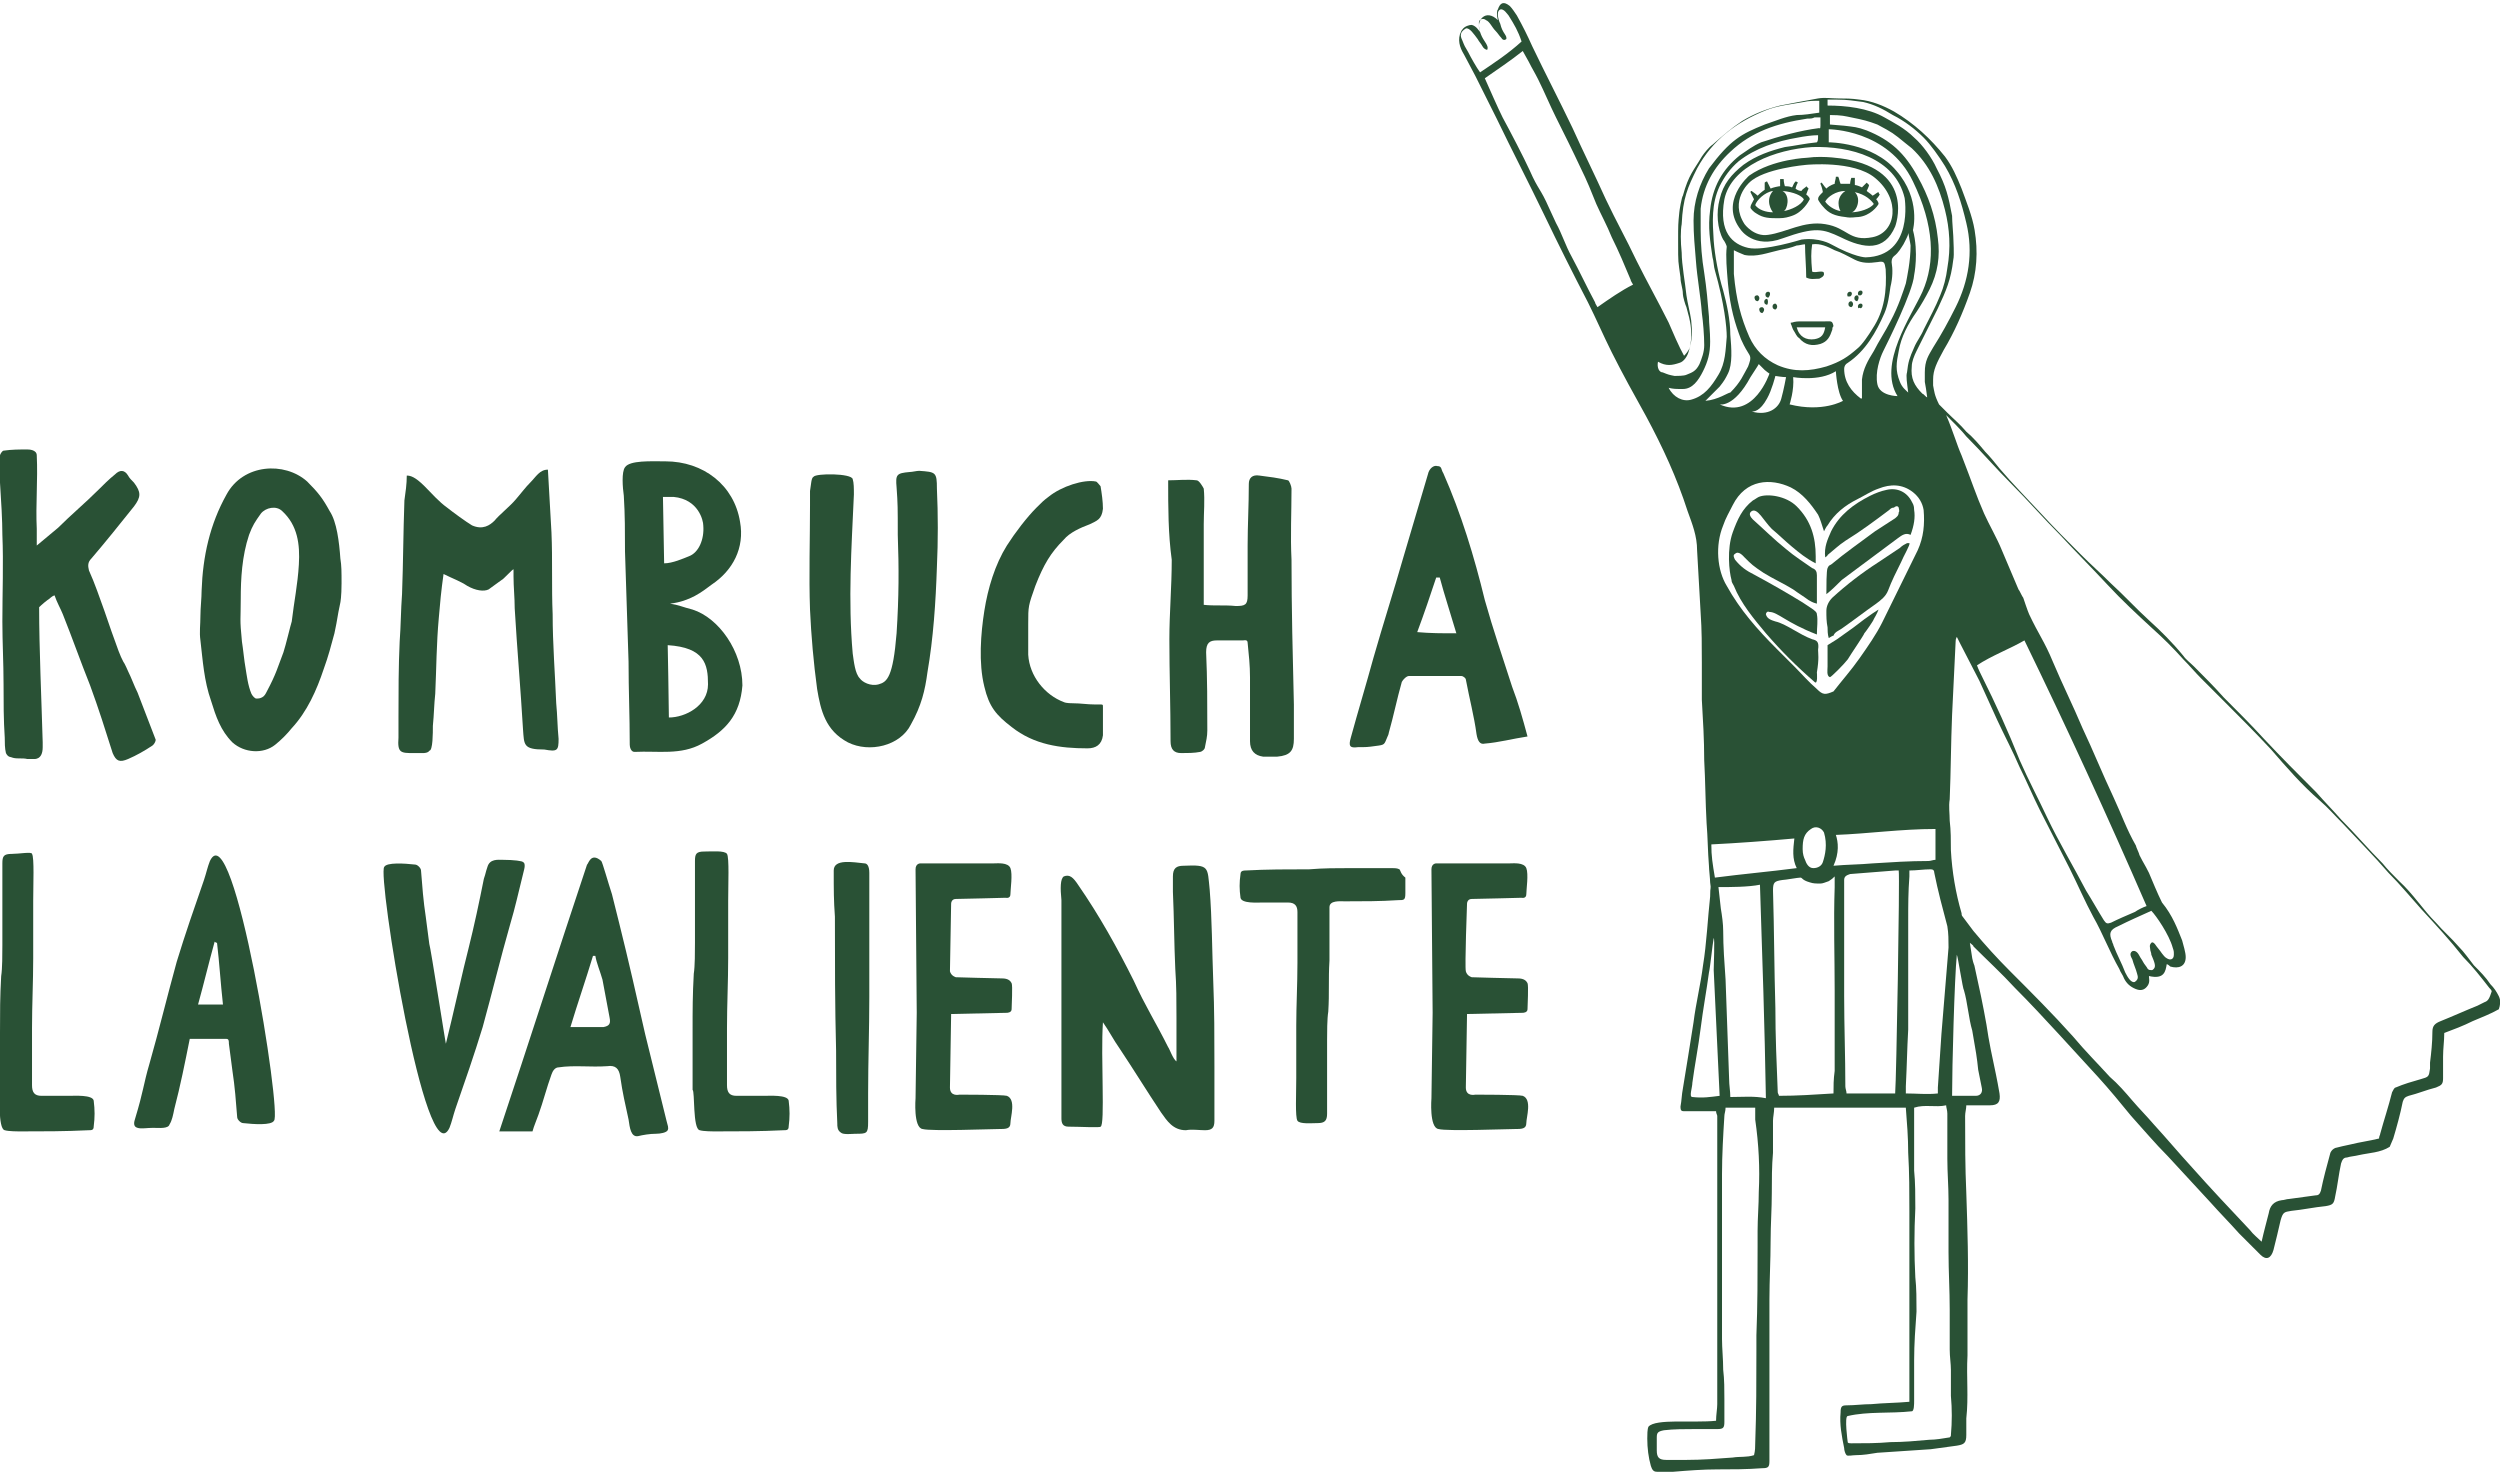 <?xml version="1.0" encoding="utf-8"?>
<!-- Generator: Adobe Illustrator 22.0.1, SVG Export Plug-In . SVG Version: 6.00 Build 0)  -->
<svg version="1.1" id="Layer_1" xmlns="http://www.w3.org/2000/svg" xmlns:xlink="http://www.w3.org/1999/xlink" x="0px" y="0px"
	 viewBox="0 0 210.8 124.1" style="enable-background:new 0 0 210.8 124.1;" xml:space="preserve">
<style type="text/css">
	.st0{fill:#295135;}
</style>
<g>
	<g>
		<g>
			<path class="st0" d="M153.8,27.1c-0.7,0-1.2,0-1.9,0c-0.3,0-0.5,0-0.8,0.1c-0.1,0-0.1,0-0.1,0v0.1c0.1,0.2,0.1,0.3,0.2,0.5
				c0.2,0.3,0.3,0.6,0.5,0.7c0.5,0.6,1.1,0.7,1.8,0.5c0.6-0.2,0.8-0.6,1-1.2c0-0.1,0-0.2,0.1-0.3C154.5,27,154.4,27.1,153.8,27.1z
				 M153,28.6c-0.7,0.1-1.3-0.2-1.5-1c0.7,0,1.7,0,2.4,0C153.8,28.2,153.6,28.5,153,28.6z"/>
			<path class="st0" d="M148.6,25.9c-0.3,0-0.3,0.2-0.2,0.4c0,0,0.1,0.1,0.2,0.1C148.8,26.2,148.8,26,148.6,25.9z"/>
			<path class="st0" d="M148.2,24.9c-0.3,0-0.3,0.2-0.2,0.4c0,0,0.1,0.1,0.2,0.1C148.4,25.3,148.4,25,148.2,24.9z"/>
			<path class="st0" d="M147.5,14.8c0,0-2.6,2.2-0.7,4.6c0,0,1.1,1.6,3.5,0.7c2.8-1,3.4-0.8,4.9-0.1c2,1,3.7,1.2,4.6-0.9
				c0,0,1.8-4.7-4.3-5.7c0,0-1.7-0.3-3.1-0.1C152.4,13.3,149.5,13.4,147.5,14.8z M158.1,15c2.2,1.8,1.8,4.6-0.2,5s-2.1-0.8-4-1.1
				c-1.8-0.3-3.3,0.7-4.8,0.9c-1.2,0.2-2-0.9-2-0.9c-1.3-2,0.4-3.5,0.4-3.5c1.2-1.2,4.8-1.5,4.8-1.5S156.3,13.5,158.1,15z"/>
			<path class="st0" d="M149.7,25.6c-0.2,0-0.3,0.2-0.2,0.4c0,0,0.1,0.1,0.2,0.1C149.9,26,149.9,25.7,149.7,25.6z"/>
			<path class="st0" d="M149.1,24.6c-0.2,0-0.3,0.2-0.2,0.4c0,0,0.1,0.1,0.2,0.1C149.3,24.9,149.3,24.6,149.1,24.6z"/>
			<path class="st0" d="M156,25c0.2-0.1,0.2-0.4,0-0.4s-0.3,0.2-0.2,0.4C155.8,25,155.9,25,156,25z"/>
			<path class="st0" d="M156.1,25.4c-0.2,0-0.3,0.2-0.2,0.4c0,0,0.1,0.1,0.2,0.1C156.3,25.8,156.3,25.5,156.1,25.4z"/>
			<path class="st0" d="M156.9,26c0.2-0.1,0.2-0.4,0-0.4s-0.3,0.2-0.2,0.4C156.8,25.9,156.9,26,156.9,26z"/>
			<path class="st0" d="M156.6,24.9c-0.2,0-0.3,0.2-0.2,0.4c0,0,0.1,0.1,0.2,0.1C156.7,25.3,156.8,25,156.6,24.9z"/>
			<path class="st0" d="M156.9,24.9c0.2-0.1,0.2-0.4,0-0.4s-0.3,0.2-0.2,0.4C156.8,24.9,156.9,24.9,156.9,24.9z"/>
			<path class="st0" d="M149,25.2c-0.2,0-0.3,0.2-0.2,0.4c0,0,0.1,0.1,0.2,0.1C149.1,25.6,149.1,25.3,149,25.2z"/>
			<path class="st0" d="M151.4,15.9c0,0,0.1-0.4,0.2-0.5c0,0-0.1-0.1-0.2-0.1c-0.2,0.2-0.2,0.4-0.3,0.5c-0.2-0.1-0.5-0.1-0.6-0.1
				c0,0-0.1-0.3-0.1-0.6c-0.1,0-0.1,0-0.3,0c0,0.3,0,0.6,0,0.6c-0.1,0-0.6,0.1-0.8,0.2c-0.1-0.2-0.2-0.4-0.3-0.6c0,0-0.1,0-0.2,0.1
				c0,0.2,0,0.4,0,0.6c0,0-0.3,0.2-0.6,0.5c-0.2-0.2-0.4-0.3-0.5-0.4c-0.1,0-0.1,0.1-0.1,0.1c0.1,0.2,0.3,0.6,0.3,0.6
				c-0.2,0.4-0.3,0.5-0.3,0.7c0,0.1,0.3,0.4,0.5,0.5c0.6,0.4,1.1,0.4,1.9,0.4c0.5,0,0.8-0.1,1.1-0.2c0.9-0.3,1.4-1.2,1.5-1.4
				c0-0.2-0.3-0.4-0.3-0.4c0.1-0.3,0.2-0.5,0.2-0.5s-0.1-0.1-0.2-0.2c0,0.1-0.3,0.2-0.4,0.4C151.7,16.1,151.5,16,151.4,15.9z
				 M149.5,17.9c-0.6,0-1.2-0.2-1.5-0.6c0.1-0.4,0.8-1.1,1.5-1.2C148.8,16.9,149.4,17.8,149.5,17.9z M152.1,16.8
				c-0.2,0.5-1.1,0.9-1.7,1c0.3-0.1,0.6-1.3-0.1-1.7C151.3,16.2,151.9,16.5,152.1,16.8z"/>
			<path class="st0" d="M155.6,18.3c0.5,0.1,0.8,0,1.1,0c1-0.1,1.6-0.9,1.7-1.1c0-0.2-0.2-0.4-0.2-0.4c0.2-0.2,0.3-0.4,0.3-0.4
				s-0.1-0.1-0.1-0.2c-0.1,0-0.3,0.2-0.5,0.3c-0.2-0.2-0.4-0.3-0.5-0.4c0,0,0.2-0.4,0.2-0.5c0,0-0.1-0.1-0.2-0.2
				c-0.2,0.2-0.3,0.3-0.4,0.4c-0.2-0.1-0.5-0.2-0.6-0.2c0,0,0-0.3,0-0.6c-0.1,0-0.1,0-0.3,0c-0.1,0.3-0.1,0.5-0.1,0.5
				c-0.1,0-0.6,0-0.8,0c-0.1-0.2-0.1-0.4-0.2-0.6c0,0-0.1,0-0.2,0c0,0.2-0.1,0.4-0.1,0.6c0,0-0.4,0.1-0.7,0.4
				c-0.2-0.2-0.3-0.4-0.4-0.5c-0.1,0-0.1,0.1-0.1,0.1c0.1,0.2,0.2,0.6,0.2,0.7c-0.3,0.3-0.4,0.4-0.4,0.6c0,0.1,0.3,0.5,0.4,0.6
				C154.2,18,154.7,18.2,155.6,18.3z M156.4,16.2c0.9,0.2,1.4,0.7,1.6,1c-0.3,0.4-1.2,0.7-1.9,0.7C156.5,17.9,157,16.8,156.4,16.2z
				 M155.6,16.1c-0.9,0.6-0.5,1.6-0.4,1.7c-0.6-0.1-1.1-0.5-1.3-0.8C154.1,16.6,154.8,16.1,155.6,16.1z"/>
		</g>
		<g>
			<path class="st0" d="M155.3,53c1-0.7,1.9-1.4,2.9-2.1c0.4-0.3,0.8-0.6,1-1.1c0.3-0.8,0.7-1.6,1.1-2.4c0.2-0.5,0.8-1.5,0.7-1.6
				c0,0-0.1,0-0.2,0c-0.2,0.1-0.4,0.2-0.6,0.4c-0.6,0.4-1.2,0.8-1.8,1.2c-1.4,0.9-2.7,1.9-3.9,3c-0.3,0.3-0.5,0.7-0.5,1.1
				c0,0.5,0,0.9,0.1,1.4c0,0.2,0,0.6,0.1,0.9c0.2-0.1,0.3-0.2,0.4-0.2C154.7,53.3,155,53.2,155.3,53z"/>
			<path class="st0" d="M159.8,43.7c-0.6,0.4-1.1,0.7-1.7,1.1c-1.2,0.9-2.5,1.8-3.7,2.8c-0.2,0.1-0.2,0.1-0.3,0.3s-0.1,1.6-0.1,2.2
				c0.4-0.3,0.9-0.8,1.3-1.2c1.6-1.2,3.1-2.3,4.7-3.5c0.4-0.3,0.7-0.5,1.1-0.3c0.3-0.8,0.4-1.5,0.3-2.1c0-0.4-0.1-0.5-0.2-0.7
				c-0.4-0.8-1.2-1.2-2.1-1c-0.5,0.1-1,0.3-1.4,0.5c-1.4,0.7-2.6,1.6-3.3,3c-0.3,0.7-0.6,1.3-0.5,2.2c0.1-0.1,0.2-0.1,0.2-0.2
				c0.5-0.4,0.9-0.8,1.5-1.2c1.3-0.8,2.5-1.7,3.7-2.6c0.1-0.1,0.2-0.2,0.4-0.2c0.1-0.1,0.3-0.2,0.4,0c0,0.1,0.1,0.3,0,0.4
				C160.1,43.5,159.9,43.6,159.8,43.7z"/>
			<path class="st0" d="M155.8,55.6c0.3-0.5,1.4-2.1,1.4-2.2c0.1-0.1,0.8-1.1,0.8-1.2c0,0,0.3-0.5,0.4-0.8c0,0-0.7,0.4-2.1,1.5
				l-1.4,1l-0.8,0.5c0,0.4,0,1.4,0,1.8c0,0.3-0.1,0.8,0.2,0.9C154.4,57.1,155.5,56,155.8,55.6z"/>
			<path class="st0" d="M210.7,84c-0.2-0.4-0.4-0.7-0.7-1c-0.4-0.6-0.9-1.1-1.4-1.6c-0.4-0.5-0.8-1.1-1.3-1.6
				c-0.6-0.7-1.3-1.3-1.9-2c-1.1-1.1-1.9-2.4-3.1-3.5c-0.5-0.5-1-1-1.4-1.5c-1.2-1.2-2.3-2.5-3.5-3.7c-0.7-0.8-1.4-1.5-2.1-2.3
				c-1.5-1.5-3-3-4.4-4.5c-1.1-1.2-2.2-2.3-3.4-3.5c-0.8-0.9-1.7-1.8-2.5-2.6c-0.3-0.3-0.7-0.6-0.9-0.9c-0.9-1.1-1.9-2.1-2.9-3
				c-1.1-1-2.1-2.1-3.2-3.1c-0.8-0.8-1.7-1.6-2.5-2.4c-1.2-1.2-2.3-2.3-3.4-3.5c-1.2-1.3-2.4-2.5-3.5-3.8c-0.4-0.5-0.8-1-1.2-1.4
				c-0.5-0.6-1-1.2-1.6-1.7c-0.5-0.6-1.1-1.1-1.6-1.6c-0.2-0.2-0.5-0.5-0.7-0.7c-0.4-0.8-0.4-1.1-0.5-1.6c0-0.1,0-0.3,0-0.5
				c0-0.8,0.3-1.4,0.9-2.5c0.9-1.5,1.6-3.1,2.2-4.8c0.6-1.7,0.7-3.5,0.4-5.3c-0.2-1.2-0.7-2.4-1.1-3.5c-0.4-1-0.8-1.9-1.4-2.7
				c-1.2-1.5-2.6-2.8-4.3-3.8c-0.9-0.5-1.9-0.9-2.9-1c-0.7-0.1-1.2-0.1-1.8-0.1s-1.1-0.1-1.7,0c-1.1,0.2-2.2,0.4-3.2,0.6
				c-1.2,0.3-2.2,0.7-3.2,1.3c-0.9,0.6-1.6,1.2-2.5,2c-0.3,0.2-0.7,0.7-0.9,1c-0.7,1.2-1.1,1.5-1.6,3.3c-0.1,0.1-0.3,1.3-0.3,1.4
				c-0.1,1-0.1,1-0.1,2.5c0,1.9,0,1.5,0.2,3c0,0.5,0.2,0.9,0.2,1.4c0,0.2,0.2,0.9,0.3,1.1c0.4,1.4,0.4,1.8,0.4,2.5
				c0,0.4-0.1,0.8-0.1,0.9c-0.2,0.4-0.4,0.6-0.5,0.7c-0.4-0.7-1-2.1-1.3-2.8c-0.9-1.8-1.8-3.4-2.7-5.2c-0.9-1.9-1.7-3.3-2.6-5.2
				c-0.9-2-1.9-4-2.8-6c-1.1-2.3-2.3-4.6-3.4-6.9c-0.4-0.9-0.8-1.7-1.3-2.6c-0.2-0.3-0.4-0.6-0.6-0.8c-0.5-0.4-0.8-0.3-1,0.3
				c-0.1,0.1-0.1,0.5,0,0.9c-1-1-1.9,0-1.5,1c-0.1-0.1-0.3-0.5-0.7-0.6c-0.2,0-0.6,0.1-0.8,0.4c-0.1,0.1-0.1,0.2-0.2,0.4
				c-0.2,0.7,0.1,1.3,0.4,1.8c0.3,0.6,0.6,1.1,0.9,1.7c0.6,1.2,1.2,2.4,1.8,3.6c1.3,2.7,2.7,5.4,4,8.1c1.2,2.5,2.4,4.9,3.7,7.4
				c0.7,1.4,1.3,2.8,2,4.2c0.9,1.8,1.9,3.6,2.9,5.4c1.4,2.6,2.6,5.2,3.5,8c0.4,1.1,0.8,2.1,0.8,3.3c0.1,1.8,0.2,3.6,0.3,5.3
				c0.1,1.4,0.1,2.8,0.1,4.2c0,1,0,2,0,3.1c0.1,1.7,0.2,3.4,0.2,5.1c0.1,1.8,0.1,3.5,0.2,5.3c0.1,1.2,0.1,2.4,0.2,3.6
				c0,0.3,0.1,1.1,0.1,1.4c0.1,0.7,0,0.2,0,1.2c-0.2,1.8-0.3,4-0.6,5.8c-0.2,1.6-0.6,3.2-0.8,4.8c-0.3,1.9-0.6,3.8-0.9,5.6
				c-0.1,0.5-0.1,1-0.2,1.5c0,0.4,0.1,0.4,0.4,0.4c0.3,0,0.5,0,0.8,0c0.6,0,1.2,0,1.8,0c0,0.2,0.1,0.3,0.1,0.4c0,2.1,0,4.2,0,6.3
				c0,1.5,0,3,0,4.5c0,2.6,0,5.3,0,7.9c0,1.9,0,3.7,0,5.6c0,0.4-0.1,0.9-0.1,1.4c-1.9,0.2-5.1-0.2-5.7,0.5c-0.1,0.2-0.1,0.7-0.1,1
				c0,0.8,0.1,1.6,0.3,2.3c0.1,0.3,0.2,0.5,0.5,0.5c0.5,0,0.9,0.1,1.4,0c1.2-0.1,2.5-0.2,3.7-0.2s2.5,0,3.8-0.1
				c0.5,0,0.6-0.1,0.6-0.6c0-0.4,0-0.8,0-1.2c0-1.4,0-2.8,0-4.3c0-2.7,0-5.4,0-8.1c0-1.7,0.1-3.3,0.1-5c0-1.3,0.1-2.7,0.1-4
				c0-1.1,0-2.3,0.1-3.4c0-0.9,0-1.8,0-2.7c0-0.3,0.1-0.7,0.1-1.1c3.7,0,7.4,0,11.1,0c0.1,1.3,0.2,2.5,0.2,3.8
				c0.1,1.7,0.1,3.3,0.1,5c0,1,0,2,0,3c0,1.6,0,3.2,0,4.7c0,2.6,0,5.2,0,7.8c0,0.1,0,0.3,0,0.5c-1.1,0.1-2.2,0.1-3.2,0.2
				c-0.7,0-1.4,0.1-2.1,0.1c-0.4,0-0.5,0.1-0.5,0.6c-0.1,1,0.1,2,0.3,3c0,0.2,0.1,0.5,0.2,0.6c0.1,0.1,0.5,0,0.8,0
				c0.6,0,1.2-0.1,1.8-0.2c1.5-0.1,3-0.2,4.5-0.3c0.7-0.1,1.5-0.2,2.2-0.3c0.6-0.1,0.8-0.2,0.8-0.9c0-0.5,0-1,0-1.4
				c0.2-1.8,0-3.5,0.1-5.3c0-1.6,0-3.1,0-4.7c0.1-3,0-6-0.1-9c-0.1-2.2-0.1-4.3-0.1-6.5c0-0.3,0.1-0.6,0.1-0.9c0.2,0,0.3,0,0.4,0
				c0.5,0,1.1,0,1.6,0c0.7,0,0.9-0.3,0.8-1c-0.1-0.6-0.2-1.1-0.3-1.6c-0.3-1.4-0.6-2.8-0.8-4.2c-0.3-1.7-0.6-3.1-1-4.9
				c0-0.1-0.1-0.2-0.2-0.7c0,0-0.1-0.7-0.2-1.3c0.1,0.1,0.3,0.2,0.3,0.3c1.2,1.2,2.4,2.3,3.5,3.5c1.3,1.3,2.5,2.6,3.7,3.9
				c1.1,1.2,2.2,2.4,3.3,3.6c1,1.1,1.9,2.2,2.8,3.3c1,1.1,2,2.3,3.1,3.4c1.2,1.3,2.4,2.6,3.6,3.9c0.8,0.9,1.6,1.7,2.4,2.6
				c0.6,0.6,1.2,1.2,1.8,1.8c0.5,0.5,0.9,0.3,1.1-0.4c0.2-0.8,0.4-1.6,0.6-2.5c0.2-0.7,0.3-0.7,0.9-0.8c1-0.1,1.9-0.3,2.9-0.4
				c0.6-0.1,0.7-0.2,0.8-0.8c0.2-0.9,0.3-1.9,0.5-2.8c0.1-0.3,0.2-0.5,0.5-0.5c0.3-0.1,0.6-0.1,1-0.2c0.9-0.2,1.8-0.2,2.6-0.7
				c0.1-0.2,0.2-0.5,0.3-0.7c0.3-1,0.6-2.1,0.8-3.1c0.1-0.3,0.2-0.4,0.5-0.5c0.8-0.2,1.5-0.5,2.3-0.7c0.5-0.2,0.6-0.3,0.6-0.8
				c0-0.6,0-1.2,0-1.8c0-0.7,0.1-1.3,0.1-2c0.8-0.3,1.6-0.6,2.4-1c0.7-0.3,1.5-0.6,2.2-1C210.8,84.8,210.9,84.4,210.7,84z
				 M123.8,4.4c-0.3-0.5-0.3-0.5-0.5-1c-0.2-0.4-0.2-0.7,0.3-1c0.3-0.1,0.7,0.5,1,0.9c0.1,0.2,0.3,0.4,0.4,0.6
				c0.1,0.2,0.3,0.3,0.4,0.3c0.1-0.2,0-0.4-0.2-0.7s-0.3-0.5-0.4-0.8s-0.1-0.6-0.1-0.8c0-0.3,0.4-0.4,0.6-0.2
				c0.3,0.1,0.5,0.6,0.8,0.9c0.2,0.2,0.3,0.4,0.5,0.6c0.1,0.2,0.3,0.2,0.4,0.1c0,0,0.1-0.1-0.1-0.4s-0.3-0.5-0.4-0.9
				c-0.1-0.2-0.2-0.5-0.2-0.8c0-0.1,0-0.3,0.2-0.4c0.3-0.1,0.6,0.4,0.7,0.5c0.5,0.8,0.8,1.3,1.1,2.2c-1.1,1-2.3,1.8-3.5,2.6
				C124.5,5.7,124,4.8,123.8,4.4z M134.7,25.9c-0.1-0.2-0.2-0.3-0.2-0.4c-0.7-1.3-1.3-2.6-2-3.9c-0.5-0.9-0.8-1.9-1.3-2.8
				c-0.2-0.4-0.4-0.9-0.6-1.3c-0.7-1.6-0.9-1.5-1.6-3.1c-0.5-1.1-1.7-3.4-2.3-4.5c-0.4-0.8-1.1-2.4-1.5-3.3c1-0.7,2.2-1.5,3.2-2.3
				c0.1,0.2,0.4,0.7,0.5,0.9c0.3,0.6,0.5,0.9,0.8,1.5c0.5,1,1,2.2,1.5,3.2c0.7,1.4,1.4,2.8,2.1,4.3c0.5,1,0.9,2,1.3,3
				c0.4,0.9,0.9,1.8,1.3,2.8c0.6,1.2,1.1,2.4,1.6,3.6c0,0.1,0.1,0.2,0.2,0.4C136.7,24.5,135.7,25.2,134.7,25.9z M160.9,86.8
				c0-0.3,0-0.6,0-1.2c0-0.2,0-0.6,0-0.8c0-2.4,0-4.8,0-7.2c0-1.3,0-2.4,0.1-3.7c0-0.1,0-0.4,0-0.5c0.6,0,1.2-0.1,1.8-0.1
				c0.2,0,0.3,0.1,0.3,0.3c0.3,1.5,0.7,3,1.1,4.5c0.1,0.6,0.1,1.2,0.1,1.8c-0.2,2.4-0.4,4.9-0.6,7.3c-0.1,1.5-0.2,3-0.3,4.5
				c0,0.2,0,0.3,0,0.5c-0.9,0.1-1.8,0-2.7,0c0-0.2,0-0.4,0-0.6C160.8,89.6,160.8,88.6,160.9,86.8z M154.1,8.4c0.3,0,0.6,0,0.8,0
				c0.9,0,1.4,0.1,2.2,0.2c0.9,0.2,1.7,0.6,2.5,1.1c1,0.5,1.9,1.2,2.6,1.9c0.6,0.6,1.3,1.6,1.8,2.4c0.9,1.5,1.4,3.1,1.8,4.8
				c0.6,2.5,0.2,4.9-0.9,7.1c-0.6,1.2-1.2,2.3-1.9,3.4c-0.4,0.7-0.7,1.1-0.7,2.1c0,0.1,0,0.4,0,0.8c0.1,0.5,0.1,0.6,0.2,1.3
				c-0.1,0-0.3-0.3-0.4-0.3c-0.7-0.7-1-1.3-0.9-2.3c0-0.4,0.2-0.9,0.4-1.3c0.6-1.2,1.2-2.4,1.8-3.6c0.7-1.5,1.1-2.4,1.3-4.1
				c0.1-0.4,0-1.6,0-2c0-0.2-0.1-1.2-0.1-1.7c-0.3-1.6-0.5-2.5-1.3-4c-0.4-0.9-1.2-2-1.9-2.6c-0.8-0.8-1.8-1.3-2.5-1.7
				c-1.4-0.8-3.3-1-4.8-1L154.1,8.4L154.1,8.4z M153.2,58.1c-0.7-0.6-1.3-1.3-1.9-1.9c-0.5-0.5-1-1-1.5-1.5
				c-1.6-1.6-3.1-3.3-4.2-5.3c-0.8-1.3-1-3.4-0.3-5.1c0.2-0.6,0.5-1.1,0.8-1.7c1.1-2.2,3.2-2.3,4.9-1.5c1,0.5,1.7,1.4,2.3,2.3
				c0.2,0.4,0.3,0.8,0.5,1.4c0.1-0.2,0.2-0.4,0.3-0.5c0.6-1,1.5-1.7,2.5-2.2c0.6-0.3,1.2-0.7,1.8-0.9c1-0.4,2-0.4,2.9,0.3
				c0.5,0.4,0.8,0.9,0.9,1.5c0.1,1.2,0,2.3-0.5,3.4c-1,2-2,4.1-3,6.1c-0.5,1-1.2,2-1.9,3s-1.5,1.9-2.2,2.8
				C153.9,58.6,153.7,58.6,153.2,58.1z M153.7,72.7c-0.1,0.3-0.4,0.5-0.8,0.5c-0.4,0-0.6-0.4-0.7-0.7c-0.1-0.2-0.2-0.5-0.2-0.9
				c0-0.8,0.1-1.3,0.7-1.7c0.4-0.3,0.9-0.1,1.1,0.3C154.1,71.2,153.9,72.1,153.7,72.7z M153.8,23.1c0-0.2-0.1-0.2-0.3-0.2
				s-0.5,0.1-0.7,0c-0.1-1.1-0.1-1.6,0-2.3c0.7-0.1,1.3,0.2,1.9,0.5c0.6,0.2,1.1,0.5,1.7,0.8c0.6,0.3,1.2,0.3,1.9,0.2
				c0.6-0.1,0.6,0,0.7,0.6c0.1,1.8-0.1,3.5-1.1,5c-0.3,0.5-0.9,1.4-1.3,1.7c-0.8,0.7-1.4,1.1-2.6,1.5c-1.4,0.4-2.7,0.5-4.1-0.1
				c-1.1-0.5-1.9-1.3-2.4-2.4c-0.7-1.6-1.1-3.1-1.3-5.3c0-0.9,0-1.4,0-2c0.6,0.3,0.7,0.3,0.9,0.4c1,0.2,2-0.2,2.9-0.4
				c0.5-0.1,1-0.2,1.5-0.4c0.2,0,0.5-0.1,0.7-0.1c0,0.9,0.1,1.9,0.1,2.8c0.4,0.2,0.7,0.1,1.1,0.1C153.6,23.4,153.8,23.3,153.8,23.1z
				 M159.5,22.1c0-0.3,0.1-0.4,0.2-0.5c0.4-0.3,0.6-0.7,0.8-1c0.2-0.4,0.5-0.9,0.4-1.1c0,0.2,0.2,1.1,0.2,1.2c0,1.3-0.3,2.7-0.4,3.2
				c-0.2,0.6-0.6,1.9-1.3,3.2c-0.4,0.8-1,1.7-1.4,2.5c-0.5,0.8-0.9,1.5-1,2.4c0,0.3,0,0.6,0,0.9c0,0.2,0,0.4,0,0.7h-0.1
				c-0.8-0.6-1.4-1.4-1.4-2.5c0-0.2,0.1-0.4,0.3-0.5c1.5-1,2.4-2.6,3.1-4.2c0.3-0.7,0.4-1.5,0.5-2.2
				C159.6,23.4,159.6,22.7,159.5,22.1z M160.9,33.1c-0.2-0.2-0.5-0.4-0.7-0.9c-0.4-1-0.3-1.6-0.1-2.6c0.2-1.2,0.8-2.3,1.5-3.3
				c0.4-0.6,0.8-1.3,1.1-1.9c0.7-1.4,0.9-2.8,0.7-4.3c-0.2-1.9-0.8-3.6-1.7-5.2c-1.1-2-2.3-3.1-4.3-3.9c-0.8-0.3-1.1-0.3-1.9-0.4
				c-0.2,0-1-0.1-1.2-0.1c0-0.2,0-0.7,0-0.8c1,0,1.3,0.1,1.8,0.2c1,0.2,1.4,0.3,2.2,0.6c1.3,0.7,1.3,0.7,2.4,1.6
				c0.1,0.1,0.4,0.3,0.5,0.4c1.5,1.4,2.3,3.2,2.8,5.2c0.4,1.6,0.5,3.2,0.2,4.9c-0.1,0.8-0.3,1.6-0.6,2.3c-0.4,1-0.9,1.9-1.4,2.9
				c-0.2,0.5-0.6,1-0.8,1.5c-0.4,0.9-0.5,1.2-0.6,2.1C160.7,31.7,160.8,32.3,160.9,33.1z M154.2,10.9c0,0,5,0,7.1,4.4
				c1.8,3.7,1.9,6.8,0.8,9.3c-0.9,2-3.8,6.1-2.1,8.8c0,0-1.5,0-1.7-1s0.2-2.2,0.5-2.8c0.3-0.6,2.5-5,2.6-6.4c0,0,0.4-1.9-0.1-3.8
				c0,0,0.7-2.6-1.4-5c-2-2.4-5.7-2.4-5.7-2.4L154.2,10.9z M151.2,31.8c0,0,2.2,0.4,3.6-0.5c0,0,0.1,1.8,0.6,2.5c0,0-1.7,1-4.5,0.3
				C150.9,34.1,151.3,32.9,151.2,31.8z M150.6,31.8c0,0-0.2,1.1-0.4,1.8c-0.2,0.8-1.1,1.5-2.5,1.1c0.2,0,0.7,0,1.3-1.1
				c0.4-0.7,0.7-1.9,0.7-1.9S150.3,31.8,150.6,31.8z M148.3,30.7c0,0,0.4,0.4,0.5,0.5s0.4,0.3,0.4,0.3s-1.3,3.9-4.2,2.6
				c0,0,1.2,0.3,2.6-2.3C148.2,30.9,148.3,30.7,148.3,30.7z M160.6,16.7c0,0,0.8,4.9-3.3,5c0,0-0.9,0-2.9-1.1c0,0-1-0.6-2.5-0.4
				c0,0-3.2,1-4.5,0.7s-2.5-1.3-2-4.1c0.6-2.8,4.3-4.2,7.4-4.4C156,12.3,159.8,13.3,160.6,16.7z M139.8,30.5
				c0.7,0.4,1.2,0.3,1.8,0.1c0.4-0.1,0.7-0.6,0.8-1c0.3-0.9,0.3-1.7,0.2-2.6c-0.1-0.7-0.3-1.4-0.4-2.1c-0.1-1-0.4-2.6-0.4-3.6
				c-0.1-0.9-0.1-1.9,0-2.4c0.1-2.2,0.5-3.1,1.3-4.7c1.3-2.4,3.3-3.9,5.8-4.9c1-0.4,2.1-0.5,3.2-0.7c0.4-0.1,0.8-0.1,1.3-0.1
				c0,0.2,0,0.4,0,0.5c0,0.2,0,0.3,0,0.5c-0.7,0.1-1.3,0.2-1.9,0.2c-0.9,0.1-1.8,0.5-2.7,0.8c-2,0.8-2.9,1.3-4.7,3.7
				c-0.8,1.3-1.3,2.8-1.3,4.4c0,1.2,0.1,2.2,0.2,3.4c0.1,1.4,0.4,3,0.5,4.4c0.1,0.7,0.2,1.9,0.2,2.7c0,0.6-0.2,1.1-0.4,1.6
				c-0.3,0.6-0.6,0.7-1.1,0.9c-0.2,0.1-0.8,0.1-1,0.1c-0.5-0.1-0.5-0.1-1-0.3C139.9,31.4,139.7,31,139.8,30.5z M142.6,33.7
				c-0.7,0.2-1.5-0.2-1.9-1c0.4,0.1,0.6,0.1,1.2,0.1c0.8,0,1.3-0.7,1.7-1.5s0.6-1.5,0.6-2.5c0-0.9-0.1-1.5-0.1-2.1
				c-0.1-1.2-0.2-2.4-0.4-3.7c-0.2-1.2-0.3-2.4-0.3-3.6c0-0.6,0-1.2,0-1.8c0.2-1.9,1.1-3.5,2.5-4.8c1.8-1.7,3.9-2.4,6.5-2.8
				c0.3,0,0.4,0,0.6-0.1c0.2,0,0.2,0,0.5,0c0,0.1,0,0.4,0,0.5c0,0.3,0,0.5-0.1,0.4c-1.6,0.2-3.4,0.7-4.9,1.2
				c-0.7,0.3-1.2,0.7-1.8,1.1c-1.5,1.2-2.3,2.7-2.5,4.6c-0.2,1.5,0,2.6,0.2,4c0.1,0.3,0.1,0.8,0.2,1.1c0.8,2.8,1,4.8,1,5.6
				c-0.1,1.1-0.1,2.2-0.7,3.2C144.3,32.6,143.7,33.4,142.6,33.7z M143.8,33.8l1.2-1.2c0.4-0.5,0.5-0.7,0.7-1.1
				c0.4-0.8,0.3-2.1,0.2-3.3c0-1.2-0.3-2.6-0.6-3.7c-0.4-1.3-0.7-2.9-0.8-4.2c-0.1-1.6-0.2-3.1,0.5-4.6c0.4-0.8,0.9-1.5,1.6-2.1
				c1.4-1.1,3.2-1.7,5-2c0.5-0.1,1.2-0.2,1.7-0.2c0,0.3,0,0.5-0.1,0.6c-1,0.1-1.9,0.3-2.7,0.4c-1.2,0.3-2.4,0.7-3.5,1.5
				c-1,0.8-1.7,1.6-2,2.9c-0.3,1.1-0.2,2.5,0.3,3.4c0.1,0.1,0.3,0.5,0.3,0.6c-0.1,0.8,0,1.9,0.1,3.1c0.2,2.1,0.6,3.4,1.1,4.7
				c0.2,0.4,0.2,0.5,0.7,1.3c0.2,0.3,0,0.7-0.1,1c-0.4,0.7-0.6,1.3-1.5,2.2C145.7,33.1,144.9,33.7,143.8,33.8z M142.7,92.5
				c-0.3,0,0-0.8,0-1.2c0.2-1.5,0.5-3,0.7-4.6s0.5-3.2,0.7-4.7c0.1-0.4,0.3-2.4,0.4-2.9c0.1,0,0,2.3,0,2.7c0.2,3.9,0.3,6.7,0.5,10.6
				C144.2,92.5,143.6,92.6,142.7,92.5z M148.3,100.5c0,1.1-0.1,2.2-0.1,3.3c0,0.4,0,0.8,0,1.3c0,2.5,0,5-0.1,7.5c0,0.4,0,0.8,0,1.2
				c0,2.6,0,5.2-0.1,7.9c0,0.3,0,0.6-0.1,1c-0.6,0.2-1.2,0.1-1.8,0.2c-1.3,0.1-2.6,0.2-3.9,0.2c-0.5,0-1.2,0-1.7,0
				c-0.6,0-0.8-0.2-0.8-0.8c0-0.4,0-0.7,0-1.1s0.1-0.5,0.6-0.6c0.8-0.1,1.8-0.1,2.6-0.1c0.6,0,1.3,0,1.9,0c0.5,0,0.6-0.1,0.6-0.6
				c0-0.6,0-1.3,0-1.9c0-0.8,0-1.7-0.1-2.5c0-0.9-0.1-1.8-0.1-2.6c0-2.3,0-4.7,0-7c0-0.8,0-1.6,0-2.4c0-1.5,0-3,0-4.5
				c0-1.6,0.1-3.3,0.2-4.9c0-0.2,0.1-0.4,0.1-0.7c0.9,0,1.7,0,2.5,0c0,0.4,0,0.7,0,1C148.3,96.5,148.4,98.5,148.3,100.5z
				 M145.9,92.5c0-0.5-0.1-1-0.1-1.5c-0.1-2.8-0.2-5.6-0.3-8.4c-0.1-1.4-0.2-2.8-0.2-4.1c0-0.6-0.1-1.3-0.2-1.9l-0.2-1.8
				c1,0,2.5,0,3.5-0.2c0.2,6,0.4,12,0.5,18C147.9,92.4,146.9,92.5,145.9,92.5z M144.6,74c-0.2-1.2-0.3-1.8-0.3-2.8
				c2.1-0.1,4.8-0.3,7-0.5c-0.1,0.9-0.2,1.7,0.2,2.5C149.2,73.5,146.9,73.7,144.6,74z M154.6,92.2c-1.6,0.1-3.1,0.2-4.6,0.2
				c0-0.1-0.1-0.2-0.1-0.3c-0.1-2.4-0.2-4.8-0.2-7.1c-0.1-3.3-0.1-6.6-0.2-9.9c0-0.7,0.1-0.8,0.8-0.9c0.2,0,1.3-0.2,1.5-0.2
				s0.1,0.2,0.8,0.4c0.3,0.1,0.5,0.1,0.9,0.1c0.2,0,0.4-0.1,0.7-0.2c0.3-0.2,0.3-0.2,0.5-0.4c0,0.3,0,0.6,0,0.9
				c-0.1,2.9,0,5.9,0,8.8c0,2.2,0,4.5,0,6.7C154.6,91,154.6,91.6,154.6,92.2z M159.8,92.2c-1.4,0-2.7,0-4.1,0c0-0.2-0.1-0.4-0.1-0.6
				c0-2.5-0.1-5.1-0.1-7.6c0-1.4,0-2.9,0-4.3c0-1.6,0-3.2,0-4.8c0-0.2,0-0.5,0-0.7c0-0.3,0.2-0.4,0.5-0.5c1.3-0.1,2.5-0.2,3.8-0.3
				c0.1,0,0.2,0,0.3,0C160.2,73.9,159.9,91.1,159.8,92.2z M157.9,72.8c-1.1,0.1-2.2,0.1-3.3,0.2c0.5-1.1,0.4-2,0.2-2.6
				c2.7-0.1,5.5-0.5,8.4-0.5c0,0.8,0,1.7,0,2.6c-0.2,0-0.4,0.1-0.6,0.1C161,72.6,159.5,72.7,157.9,72.8z M164.5,121
				c0,0.1,0,0.1-0.1,0.2c-0.6,0.1-1.2,0.2-1.7,0.2c-1.1,0.1-2.2,0.2-3.3,0.2c-1.1,0.1-2.2,0.1-3.3,0.1c-0.1,0-0.3,0-0.3-0.1
				c0,0-0.3-2.2,0-2.2c1.7-0.4,3.6-0.2,5.4-0.4c0.2,0,0.2-0.6,0.2-0.9c0-1.1,0-2.3,0-3.4c0-1.4,0.1-2.7,0.2-4.1c0-1,0-2-0.1-2.9
				c-0.1-1.9-0.1-3.8,0-5.8c0-1.1,0-2.2-0.1-3.2c0-1.2,0-2.4,0-3.6c0-0.6,0-1.1,0-1.7c0.9-0.3,1.8,0,2.7-0.2c0,0.2,0.1,0.4,0.1,0.7
				c0,1.3,0,2.5,0,3.8c0,1.2,0.1,2.3,0.1,3.5c0,1.5,0,3,0,4.4c0,1.6,0.1,3.2,0.1,4.8c0,1.1,0,2.3,0,3.4c0,0.6,0.1,1.2,0.1,1.7
				c0,0.7,0,1.5,0,2.2C164.6,118.8,164.6,119.9,164.5,121z M166.3,86.9c0.3,1.7,0.4,2.3,0.5,3.3c0.1,0.5,0.2,1,0.3,1.5
				c0.1,0.4-0.1,0.7-0.5,0.7c-0.7,0-1.3,0-2,0c0-2.4,0.2-9.9,0.4-11.9c0.1,0.2,0.5,2.9,0.6,3C165.9,84.5,166,85.9,166.3,86.9z
				 M209.5,84.5c-0.2,0.1-0.4,0.2-0.6,0.3c-1,0.4-2.1,0.9-3.1,1.3c-0.5,0.2-0.7,0.4-0.7,0.9c0,0.9-0.1,1.8-0.2,2.6
				c0,0.2,0,0.3,0,0.5c-0.1,0.7-0.1,0.7-0.8,0.9c-0.7,0.2-1.4,0.4-2.1,0.7c-0.1,0-0.2,0.2-0.3,0.4c-0.3,1.2-0.7,2.4-1,3.5
				c0,0.1-0.1,0.2-0.1,0.4c-0.8,0.2-1.6,0.3-2.4,0.5c-0.5,0.1-0.9,0.2-1.3,0.3c-0.2,0.1-0.3,0.2-0.4,0.4c-0.3,1.1-0.6,2.2-0.8,3.2
				c-0.1,0.3-0.2,0.4-0.5,0.4c-0.7,0.1-1.5,0.2-2.2,0.3c-0.2,0-0.4,0.1-0.6,0.1c-0.7,0.1-1,0.5-1.1,1.1c-0.2,0.8-0.4,1.5-0.6,2.4
				c-0.3-0.3-0.7-0.6-1-1c-1.7-1.8-3.3-3.5-4.9-5.3c-1.1-1.2-2.1-2.4-3.2-3.6c-0.6-0.7-1.2-1.3-1.8-2s-1.2-1.4-1.9-2
				c-1-1.1-2.1-2.2-3.1-3.4c-1.7-1.9-3.5-3.7-5.3-5.5c-1.1-1.1-2.1-2.2-3.1-3.4c-0.3-0.4-0.6-0.8-0.9-1.2c-0.1-0.1-0.1-0.2-0.1-0.3
				c-0.5-1.7-0.8-3.5-0.9-5.3c0-0.8,0-1.7-0.1-2.5c0-0.6-0.1-1.2,0-1.8c0.1-2.4,0.1-4.7,0.2-7.1c0.1-2.1,0.2-4.1,0.3-6.2
				c0-0.1,0-0.2,0.1-0.4c0.1,0.2,0.2,0.4,0.3,0.6c0.5,1,1.1,2.1,1.6,3.1c0.5,1.1,1,2.2,1.5,3.3c0.6,1.3,1.3,2.6,1.9,4
				c0.6,1.2,1.1,2.4,1.7,3.6c0.8,1.6,1.7,3.3,2.5,4.9c0.7,1.4,1.3,2.8,2,4.1c0.8,1.4,1.4,3,2.2,4.4c0.1,0.3,0.3,0.5,0.4,0.8
				c0.2,0.4,0.5,0.7,1,0.9c0.5,0.2,0.8,0,1-0.3s0.1-0.6,0.1-0.8c1.3,0.3,1.4-0.4,1.5-1c0.1,0,0.3,0.2,0.3,0.2c0.7,0.2,1.3,0,1.3-0.8
				c0-0.4-0.2-1-0.3-1.4c-0.4-1-0.8-2.1-1.7-3.2c-0.4-0.8-0.8-1.8-1.1-2.5c-0.4-0.8-0.4-0.7-0.8-1.5c0-0.1-0.3-0.7-0.3-0.8
				c-0.8-1.4-1.2-2.6-1.9-4.1c-0.9-1.9-1.7-3.9-2.6-5.8c-0.8-1.9-1.7-3.7-2.5-5.6c-0.7-1.7-1.2-2.3-2-4c-0.1-0.2-0.5-1.4-0.5-1.4
				c-0.1-0.1-0.3-0.6-0.4-0.7c-0.5-1.2-0.9-2.1-1.4-3.3c-0.4-1-1.1-2.2-1.5-3.1c-0.7-1.6-1-2.6-1.9-4.9c-0.4-0.9-0.7-2-1.3-3.4
				c0.4,0.4,1.4,1.4,1.7,1.8c1.3,1.3,2.5,2.7,3.8,4c1.4,1.4,2.7,2.9,4.1,4.3c1.3,1.4,2.7,2.8,4,4.2c1.2,1.3,2.5,2.5,3.8,3.7
				c0.9,0.8,1.8,1.7,2.6,2.6c0.5,0.5,1,1.1,1.5,1.6c0.7,0.7,1.4,1.4,2,2c1.3,1.3,2.6,2.6,3.9,4c1.3,1.5,2.6,3,4.1,4.3
				c0.7,0.6,1.3,1.3,2,2c1.3,1.4,2.6,2.7,3.8,4.1c1,1,1.9,2.1,2.8,3.1c1.2,1.3,2.4,2.6,3.5,4c0.8,0.8,1.5,1.7,2.2,2.6
				c0.1,0.1,0.2,0.2,0.2,0.3C209.9,84.2,209.8,84.4,209.5,84.5z M181.3,80c0,0.2,0.1,0.3,0.1,0.5c0.3,0.7,0.4,1,0.2,1.2
				c-0.1,0.1-0.1,0.1-0.2,0.1c-0.1,0-0.2,0-0.3-0.1c-0.1-0.2-0.3-0.4-0.4-0.6c-0.1-0.2-0.2-0.3-0.3-0.5s-0.3-0.5-0.6-0.4
				c-0.3,0.2-0.1,0.5,0,0.7c0.1,0.4,0.3,0.8,0.4,1.2c0.1,0.3,0.1,0.5-0.2,0.7c-0.3,0.1-0.6-0.4-0.8-0.8c-0.3-0.8-0.7-1.5-1-2.3
				c0-0.1-0.1-0.2-0.1-0.3c-0.3-0.7-0.2-1,0.5-1.3c1-0.5,1.7-0.8,2.8-1.3c0.4,0.4,1.5,2,1.8,3.1c0.1,0.3,0.1,0.3,0.1,0.6
				c0,0.4-0.3,0.5-0.6,0.3c-0.2-0.1-0.3-0.3-0.4-0.4c-0.2-0.3-0.4-0.5-0.6-0.8c-0.1-0.1-0.2-0.2-0.3-0.1
				C181.2,79.7,181.3,79.9,181.3,80z M180,76.9c-0.7,0.3-1.4,0.6-2,0.9c-0.3,0.1-0.4,0.1-0.6-0.2c-0.5-0.8-1-1.7-1.5-2.5
				c-1.1-2.1-2.3-4.1-3.3-6.2c-0.7-1.5-1.6-3.2-2.3-4.8c-1-2.5-2-4.7-3.2-7.1c-0.1-0.2-0.3-0.6-0.4-0.9c1.2-0.8,2.8-1.4,4-2.1
				c3.6,7.4,7,14.8,10.3,22.4C180.7,76.5,180.3,76.7,180,76.9z"/>
			<path class="st0" d="M153.3,54.8c0.1-0.7-0.1-0.8-0.5-0.9c-1.1-0.4-2.2-1.3-3.1-1.5c-0.3-0.1-0.7-0.2-0.8-0.6
				c0-0.1,0.1-0.3,0.3-0.2c0.7,0,1.4,0.9,4,1.9c0-0.6,0.1-1.2,0-1.7c0-0.2-0.2-0.3-0.3-0.4c-0.3-0.2-0.6-0.4-0.9-0.6
				c-1.3-0.8-2.7-1.6-4-2.3c-0.8-0.4-1.2-0.7-1.7-1.3c-0.1-0.2-0.2-0.4,0-0.5c0.3-0.3,0.7,0.2,0.8,0.3c0.6,0.6,0.7,0.7,1.6,1.3
				c0.8,0.5,1.7,0.9,2.5,1.4c0.4,0.3,0.9,0.6,1.3,0.9c0.2,0.1,0.3,0.2,0.7,0.3c0-0.7,0-1.7,0-2.4c0-0.3-0.1-0.5-0.4-0.6
				c-0.7-0.5-1.5-1-2.2-1.6c-1-0.8-1.9-1.7-2.8-2.5c-0.2-0.2-0.4-0.5-0.1-0.7c0.5-0.3,1,0.8,1.7,1.5c0.6,0.5,1.1,1,1.7,1.5
				c0.6,0.5,1.2,1,2,1.4c0-0.3,0-0.4,0-0.6c0-1.6-0.4-3-1.6-4.2c-0.9-0.9-2.5-1.1-3.2-0.8c-0.2,0.1-0.3,0.2-0.5,0.3
				c-0.9,0.7-1.3,1.6-1.7,2.7c-0.5,1.4-0.3,3.3-0.1,4c0,0.2,0.1,0.3,0.2,0.5c0.6,1.5,1.7,2.8,2.7,4c1.3,1.5,2.6,2.8,4.1,4.1
				c0.3,0.3,0.2-0.8,0.2-0.8C153.4,55.5,153.3,55.1,153.3,54.8z"/>
		</g>
	</g>
	<g>
		<path class="st0" d="M89.7,73.9c0.5-0.2,0.8,0.1,1.2,0.7c1.8,2.6,3.3,5.3,4.7,8.1c1,2.2,1.8,3.4,2.9,5.6c0.1,0.1,0.4,1,0.7,1.2
			c0-1.2,0-2.5,0-3.7c0-1.4,0-2.7-0.1-4.1c-0.1-2.2-0.1-4.3-0.2-6.5c0-0.4,0-0.9,0-1.3c0-0.7,0.3-0.9,0.9-0.9c2.2-0.1,2,0.1,2.2,2
			c0.2,2.5,0.2,5.1,0.3,7.7c0.1,2.4,0.1,4.8,0.1,7.2c0,1.5,0,3,0,4.6c0,0.6-0.2,0.8-0.8,0.8c-0.5,0-1.1-0.1-1.6,0
			c-1.1,0-1.6-0.8-2.1-1.5c-1.2-1.8-2.3-3.6-3.5-5.4c-0.5-0.7-0.9-1.5-1.4-2.2c-0.2,2.9,0.2,8.7-0.2,8.8c0,0.1-1.8,0-2.7,0
			c-0.5,0-0.6-0.3-0.6-0.7c0-1,0-1.9,0-2.9c0-2.9,0-5.7,0-8.6c0-2.3,0-4.6,0-6.9C89.4,74.9,89.4,74.1,89.7,73.9z"/>
		<path class="st0" d="M56.2,94.5c-0.6-2.4-1.2-4.9-1.8-7.3c-0.7-3.1-1.4-6.2-2.2-9.4c-0.2-0.8-0.4-1.6-0.6-2.4
			c-0.3-0.9-0.8-2.7-0.9-2.8c-0.9-0.8-1.1,0.3-1.2,0.3c-2.5,7.5-4.9,15-7.4,22.5c1,0,1.9,0,2.8,0c0.1-0.4,0.4-1.1,0.5-1.4
			c0.4-1.1,0.7-2.3,1.1-3.4c0.1-0.3,0.3-0.6,0.6-0.6c1.3-0.2,2.7,0,4.1-0.1c0.7-0.1,1,0.2,1.1,0.9c0.2,1.4,0.4,2.2,0.7,3.6
			c0.1,0.7,0.2,1.5,0.8,1.4c0.4-0.1,1-0.2,1.5-0.2c0.4,0,0.9-0.1,1-0.3C56.4,95.1,56.3,94.9,56.2,94.5z M50.8,82.6
			c0.2,1.1,0.4,2.1,0.6,3.2c0.1,0.5,0,0.7-0.5,0.8c-0.9,0-1.8,0-2.8,0c0.6-2,1.3-4,1.9-6c0.1,0,0.2,0,0.2,0
			C50.3,81.2,50.6,81.9,50.8,82.6z"/>
		<path class="st0" d="M17.7,72.6c-0.2,0.5-0.3,1-0.5,1.6c-0.8,2.3-1.6,4.6-2.3,6.9c-0.8,2.9-1.5,5.8-2.3,8.6
			c-0.5,1.7-0.5,2.3-1.2,4.6c-0.1,0.3-0.2,0.7,0.2,0.8c0.3,0.1,0.8,0,1.3,0s1.3,0.1,1.4-0.3c0.2-0.3,0.3-0.8,0.4-1.3
			c0.5-1.9,0.9-3.9,1.3-5.9c1,0,2.2,0,3.1,0c0.2,0,0.2,0.2,0.2,0.4c0.1,0.8,0.2,1.5,0.3,2.3c0.2,1.3,0.3,2.6,0.4,3.9
			c0,0.2,0.3,0.5,0.5,0.5c0.9,0.1,2.4,0.2,2.6-0.2C23.8,94,19.7,68.4,17.7,72.6z M18.3,79.5c0.2,1.7,0.3,3.4,0.5,5.2
			c-0.7,0-1.3,0-2.1,0c0.5-1.8,0.9-3.5,1.4-5.3C18.2,79.5,18.3,79.5,18.3,79.5z"/>
		<path class="st0" d="M37.9,95.1c0.2-0.5,0.3-1,0.5-1.6c0.8-2.3,1.6-4.6,2.3-6.9c0.8-2.9,1.5-5.8,2.3-8.6c0.5-1.7,0.6-2.3,1.2-4.7
			c0.1-0.4,0-0.6-0.1-0.6c0-0.1-0.8-0.2-1.7-0.2c-0.4,0-1.1-0.1-1.3,0.6c-0.2,0.6-0.1,0.4-0.3,1c-0.4,2-0.8,3.9-1.3,5.9
			c-0.4,1.5-1.3,5.6-1.9,8c0,0.2-1.3-8.2-1.4-8.4c-0.1-0.8-0.2-1.5-0.3-2.3c-0.2-1.3-0.3-2.6-0.4-3.9c0-0.2-0.3-0.5-0.5-0.5
			c-0.9-0.1-2.4-0.2-2.6,0.2C31.8,73.7,35.9,99.3,37.9,95.1z"/>
		<path class="st0" d="M70.3,73.4c0-1,1.6-0.7,2.6-0.6c0.2,0,0.4,0.2,0.4,0.8c0,2,0,4.1,0,6.1c0,1.5,0,2.9,0,4.4
			c0,2.7-0.1,5.4-0.1,8.1c0,0.8,0,1.6,0,2.4c0,1-0.1,1-1.1,1c-0.2,0-1,0.1-1.2-0.1c-0.3-0.2-0.3-0.5-0.3-0.8c-0.1-2-0.1-4-0.1-6.1
			c-0.1-3.8-0.1-7.5-0.1-11.3C70.3,75.9,70.3,75.1,70.3,73.4z"/>
		<path class="st0" d="M118,73.3c-0.2-0.1-0.4-0.1-0.6-0.1c-1.3,0-2.3,0-3.5,0s-2.3,0-3.5,0.1c-1.8,0-3.6,0-5.4,0.1
			c-0.1,0-0.4,0-0.4,0.3c-0.1,0.7-0.1,1.3,0,2c0.1,0.5,1.4,0.4,1.9,0.4c0.7,0,1.4,0,2.1,0c0.6,0,0.8,0.3,0.8,0.8c0,1.4,0,2.9,0,4.3
			c0,1.8-0.1,3.6-0.1,5.3c0,1.5,0,2.9,0,4.4c0,1.3-0.1,3.3,0.1,3.6c0.2,0.3,1.2,0.2,1.7,0.2c0.6,0,0.8-0.2,0.8-0.8
			c0-2.1,0-4.2,0-6.2c0-0.6,0-1.8,0.1-2.4c0.1-1.6,0-2.7,0.1-4.3c0-1.7,0-2.8,0-4.5c0-0.6,0.9-0.5,1.3-0.5c1.5,0,3,0,4.5-0.1
			c0.5,0,0.6,0,0.6-0.6c0-0.4,0-0.9,0-1.3C118.1,73.7,118.1,73.4,118,73.3z"/>
		<g>
			<path class="st0" d="M0.4,95.3c0.3,0.1,1.2,0.1,1.2,0.1c2,0,3.9,0,5.9-0.1c0.2,0,0.4,0,0.4-0.3c0.1-0.8,0.1-1.4,0-2.2
				c-0.1-0.5-1.6-0.4-2.1-0.4c-0.8,0-1.5,0-2.3,0c-0.6,0-0.8-0.3-0.8-0.9c0-1.6,0-3.2,0-4.8c0-2,0.1-3.9,0.1-5.9c0-1.6,0-3.2,0-4.8
				c0-1.4,0.1-3.7-0.1-4c0-0.2-1.1,0-1.7,0c-0.7,0-0.8,0.2-0.8,0.8c0,2.3,0,4.6,0,6.9c0,0.7,0,2-0.1,2.6C0,84.1,0,85.3,0,87.1
				s0,3.1,0,5C0,92-0.2,95.2,0.4,95.3z"/>
		</g>
		<g>
			<path class="st0" d="M59,95.3c0.3,0.1,1.2,0.1,1.2,0.1c2,0,3.9,0,5.9-0.1c0.2,0,0.4,0,0.4-0.3c0.1-0.8,0.1-1.4,0-2.2
				c-0.1-0.5-1.6-0.4-2.1-0.4c-0.8,0-1.5,0-2.3,0c-0.6,0-0.8-0.3-0.8-0.9c0-1.6,0-3.2,0-4.8c0-2,0.1-3.9,0.1-5.9c0-1.6,0-3.2,0-4.8
				c0-1.4,0.1-3.7-0.1-4c-0.2-0.3-1.3-0.2-1.9-0.2c-0.7,0-0.8,0.2-0.8,0.8c0,2.3,0,4.6,0,6.9c0,0.7,0,2-0.1,2.6
				c-0.1,1.8-0.1,3-0.1,4.8s0,3.1,0,5C58.6,92,58.4,95.2,59,95.3z"/>
		</g>
		<g>
			<path class="st0" d="M98.5,40.5c0.8,0,1.6-0.1,2.4,0c0.2,0,0.5,0.5,0.6,0.7c0.1,1,0,2,0,3c0,2.1,0,4.5,0,6.1c0,0.1,0,0.6,0,0.7
				c0.9,0.1,1.8,0,2.7,0.1c0.8,0,1-0.1,1-0.9c0-1.4,0-2.8,0-4.2c0-1.7,0.1-3.4,0.1-5.2c0-0.5,0.3-0.8,0.9-0.7
				c0.8,0.1,1.6,0.2,2.4,0.4c0.1,0,0.3,0.5,0.3,0.7c0,2-0.1,4,0,6c0,4.1,0.1,8.1,0.2,12.2c0,1,0,1.9,0,2.9s-0.3,1.4-1.4,1.5
				c-0.4,0-0.8,0-1.2,0c-0.7-0.1-1.1-0.5-1.1-1.3c0-1.8,0-3.6,0-5.4c0-1-0.1-1.9-0.2-2.9c0-0.3-0.3-0.2-0.4-0.2c-0.7,0-1.5,0-2.2,0
				c-0.6,0-0.9,0.2-0.9,1c0.1,2.2,0.1,4.4,0.1,6.6c0,0.5-0.1,0.9-0.2,1.4c0,0.2-0.3,0.4-0.4,0.4c-0.5,0.1-1.1,0.1-1.6,0.1
				c-0.6,0-0.9-0.3-0.9-1c0-2.9-0.1-5.8-0.1-8.6c0-2.2,0.2-4.4,0.2-6.7C98.5,45,98.5,42.8,98.5,40.5z"/>
			<path class="st0" d="M52.7,39.4c0.4-0.6,2.2-0.5,3.4-0.5c3.2,0,5.8,2,6.3,5.1c0.4,2.2-0.6,4.1-2.4,5.3c-0.8,0.6-1.8,1.4-3.5,1.6
				c0.7,0.1,1.1,0.3,1.9,0.5c2.2,0.7,4.2,3.5,4.2,6.4c-0.2,2.5-1.4,3.8-3.4,4.9c-1.8,1-3.7,0.6-5.7,0.7c-0.3,0-0.4-0.4-0.4-0.6
				c0-2.5-0.1-4.5-0.1-7c-0.1-3.1-0.2-6.2-0.3-9.3c0-1.6,0-3.1-0.1-4.7C52.5,41.1,52.4,39.8,52.7,39.4z M56.4,60.5
				c1.4,0,3.3-1,3.3-2.8c0-1.7-0.3-3.1-3.4-3.3C56.3,54.3,56.4,59.5,56.4,60.5z M56,47.5c0.7,0,1.6-0.4,2.1-0.6
				c0.8-0.3,1.3-1.4,1.2-2.6c0-0.4-0.4-2.2-2.5-2.4c-0.9,0-0.9,0-0.9,0"/>
			<path class="st0" d="M13.1,62.3c-0.5-1.3-1-2.6-1.5-3.9c-0.3-0.6-0.5-1.2-0.8-1.8c0,0-0.3-0.7-0.4-0.8c-0.2-0.4-0.2-0.4-0.4-0.9
				c-0.4-1.1-0.8-2.2-1.2-3.4c-0.4-1.1-0.8-2.3-1.3-3.4c-0.1-0.4-0.1-0.7,0.2-1c1.2-1.4,2.4-2.9,3.6-4.4c0.6-0.8,0.6-1.2,0-2
				c-0.2-0.2-0.4-0.4-0.5-0.6c-0.3-0.5-0.7-0.5-1.1-0.1c-0.5,0.4-1,0.9-1.4,1.3c-1.1,1.1-2.3,2.1-3.4,3.2c-0.6,0.5-1.2,1-1.8,1.5
				c0-0.3,0-0.9,0-1.4c-0.1-2.1,0.1-4.1,0-6.2c0-0.5-0.7-0.5-0.8-0.5c-0.7,0-1.3,0-2,0.1C0.2,38,0,38.3,0,38.4c0,0.8,0,1.6,0,2.3
				c0.1,1.5,0.2,3.2,0.2,4.4c0.1,2.4,0,4.9,0,7.3c0,1.8,0.1,3.5,0.1,5.3c0,1.5,0,3,0.1,4.5c0,0.4,0,0.9,0.1,1.3
				c0.2,0.4,0.4,0.3,0.6,0.4c0.4,0.1,0.8,0,1.2,0.1c0.2,0,0.2,0,0.4,0h0.1c0.1,0,0.8,0.1,0.8-1c0-0.2,0-0.3,0-0.4
				C3.5,59,3.3,54.7,3.3,51.2c0,0,0.3-0.3,0.7-0.6c0.2-0.1,0.3-0.3,0.6-0.4c0.2,0.6,0.5,1.1,0.7,1.6c0.8,2,1.5,4,2.3,6
				c0.7,1.9,1.3,3.8,1.9,5.7c0.3,0.7,0.6,0.8,1.3,0.5c0.7-0.3,1.4-0.7,2-1.1C13,62.8,13.2,62.4,13.1,62.3z"/>
			<path class="st0" d="M68.6,40.2c0.2-0.3,3.2-0.3,3.3,0.2c0.1,0.3,0.1,0.8,0.1,1.3c-0.2,4.5-0.5,8.9-0.1,13.4
				c0.1,0.7,0.2,1.7,0.6,2.1c0.2,0.3,0.9,0.7,1.6,0.5s1.2-0.6,1.5-4.3c0.2-3.1,0.2-5.5,0.1-8.3c0-2.3,0-2.6-0.1-4
				c-0.1-1.1,0-1.2,1.1-1.3c0.2,0,0.6-0.1,0.8-0.1c1.4,0.1,1.5,0.1,1.5,1.5c0.1,2.2,0.1,4.4,0,6.6c-0.1,3-0.3,6-0.8,8.9
				c-0.2,1.5-0.5,2.8-1.4,4.4c-0.9,1.8-3.5,2.4-5.3,1.5c-1.9-1-2.3-2.7-2.6-4.5c-0.3-2.2-0.5-4.5-0.6-6.7c-0.1-2.8,0-6,0-8.8
				c0-0.8,0-0.5,0-1.2C68.4,40.8,68.4,40.3,68.6,40.2z"/>
			<g>
				<path class="st0" d="M128.8,62.1c-1.3,0.2-2.4,0.5-3.6,0.6c-0.4,0.1-0.6-0.2-0.7-0.8c-0.2-1.5-0.6-3-0.9-4.6
					c0-0.1-0.2-0.3-0.4-0.3c-1.5,0-2.9,0-4.4,0c-0.2,0-0.5,0.3-0.6,0.5c-0.4,1.4-0.7,2.9-1.1,4.3c0,0.1-0.1,0.3-0.1,0.3
					c-0.3,0.7-0.2,0.7-1,0.8c-0.7,0.1-0.8,0.1-1.5,0.1c-0.7,0.1-0.8-0.1-0.6-0.8c0.6-2.2,1.3-4.5,1.9-6.7c0.8-2.8,1.7-5.6,2.5-8.4
					c0.7-2.4,1.4-4.7,2.1-7.1c0.1-0.5,0.5-0.8,0.8-0.7c0.4,0,0.3,0.3,0.5,0.6c1.5,3.4,2.6,7,3.5,10.7c0.7,2.5,1.5,4.8,2.3,7.3
					C128,59.2,128.4,60.6,128.8,62.1z M122.8,53.4c-0.5-1.7-1-3.2-1.4-4.7c-0.1,0-0.2,0-0.3,0c-0.5,1.5-1,3-1.6,4.6
					C120.6,53.4,121.6,53.4,122.8,53.4z"/>
			</g>
			<g>
				<path class="st0" d="M92.3,59.4c0.2,0,0.2,0,0.4,0c0.3,0,0.3,0,0.3,0.2c0,0.8,0,1.6,0,2.4c-0.1,0.8-0.6,1.1-1.3,1.1
					c-2.3,0-4.5-0.3-6.4-1.8c-1.3-1-1.9-1.7-2.3-3.4c-0.5-2-0.3-4.5,0-6.4s0.9-3.9,1.9-5.5c0.7-1.1,1.7-2.4,2.5-3.2
					c0.5-0.5,0.6-0.6,1-0.9c1.1-0.9,3-1.5,4-1.3c0.1,0,0.3,0.3,0.4,0.4c0.1,0.6,0.2,1.3,0.2,1.9c-0.1,0.9-0.5,1-1.1,1.3
					c-0.8,0.3-1.7,0.7-2.2,1.3c-1.1,1.1-1.7,2.1-2.4,3.9c-0.6,1.7-0.6,1.7-0.6,3.2c0,0.4,0,2.2,0,2.6c0.1,1.8,1.4,3.4,3,4
					c0.2,0.1,0.7,0.1,0.8,0.1C91.1,59.3,91.7,59.4,92.3,59.4z"/>
			</g>
			<path class="st0" d="M28.7,47.1c-0.1-1.4-0.3-3.1-0.9-4c-0.6-1.1-1-1.6-1.9-2.5c-1.9-1.7-5.4-1.5-6.8,1.1c-1.4,2.5-2,5.2-2.1,8.1
				c0,0.6-0.1,1.5-0.1,2.1c0,0.8-0.1,1.4,0,2.1c0.2,1.7,0.3,3.4,0.9,5.1c0.4,1.3,0.8,2.5,1.8,3.5c1,0.9,2.6,1,3.6,0.2
				c0.5-0.4,1-0.9,1.4-1.4c1.3-1.4,2.1-3.2,2.7-5c0.4-1.1,0.6-1.9,0.9-3c0.3-1.4,0.2-1.2,0.5-2.6c0,0,0.1-0.5,0.1-1.6
				C28.8,48.2,28.8,47.7,28.7,47.1z M25.2,47.6c-0.1,1.7-0.4,3.1-0.6,4.8c-0.1,0.3-0.5,2-0.7,2.6c-0.5,1.3-0.6,1.8-1.4,3.3
				c-0.1,0.2-0.2,0.4-0.4,0.5c-0.2,0.1-0.3,0.1-0.5,0.1c-0.1,0-0.3-0.2-0.4-0.4c-0.3-0.7-0.4-1.6-0.5-2.2c-0.1-0.5-0.2-1.6-0.3-2.2
				c-0.2-2-0.1-1.8-0.1-3.6c0-1.7,0.1-3.6,0.7-5.4c0.3-0.8,0.5-1.1,1-1.8c0.4-0.5,1.3-0.7,1.8-0.2C25.1,44.3,25.3,45.9,25.2,47.6z"
				/>
			<path class="st0" d="M47.1,62.3c-0.1-1-0.1-2-0.2-3c-0.1-2.5-0.3-5-0.3-7.5c-0.1-2.3,0-4.6-0.1-6.9c-0.1-1.8-0.2-3.6-0.3-5.3
				c-0.7,0-1,0.6-1.5,1.1c-0.4,0.4-0.6,0.7-1.2,1.4c-0.5,0.6-1.4,1.3-1.8,1.8c-0.4,0.4-1,0.8-1.9,0.4c-0.5-0.3-1.6-1.1-2.1-1.5
				c-0.7-0.5-1.3-1.2-1.9-1.8c-0.8-0.8-1.2-0.9-1.5-0.9c0,0.7-0.1,1.4-0.2,2.1C34,45,34,47.4,33.9,50.1c-0.1,1.3-0.1,2.7-0.2,4
				c-0.1,2.1-0.1,4.3-0.1,6.4c0,0.7,0,1,0,1.7c-0.1,1.3,0.2,1.3,1.3,1.3c0.2,0,0.5,0,0.8,0c0,0,0.4,0,0.5-0.2c0.3,0,0.3-1.5,0.3-2.1
				c0.1-1,0.1-1.8,0.2-2.7c0.1-2.2,0.1-4.2,0.3-6.4c0.1-1.2,0.2-2.3,0.4-3.7c0.8,0.4,1.4,0.6,2,1c0.7,0.4,1.4,0.5,1.8,0.3
				c0,0,0.7-0.5,1.1-0.8c0.1,0,0.9-0.9,1-0.9c0,0.3,0,0.3,0,0.6c0,0.9,0.1,1.8,0.1,2.7c0.2,3.4,0.5,6.8,0.7,10.2
				c0.1,1.3,0,1.7,1.8,1.7C47,63.4,47.1,63.3,47.1,62.3z"/>
		</g>
		<path class="st0" d="M80.2,85.5l4.7-0.1c0,0,0.4,0,0.4-0.3s0.1-2,0-2.2s-0.3-0.4-0.8-0.4s-3.9-0.1-3.9-0.1s-0.4-0.1-0.5-0.5
			c0-0.4,0.1-5.7,0.1-5.7s0-0.4,0.4-0.4s4.2-0.1,4.2-0.1s0.4,0.1,0.4-0.3s0.2-1.7,0-2.2s-1.1-0.4-1.4-0.4s-6.2,0-6.2,0
			s-0.4,0-0.4,0.5s0.1,12.1,0.1,12.1l-0.1,7.2c0,0-0.2,2.5,0.6,2.6c0.7,0.2,5.8,0,6.4,0s1,0,1-0.5s0.5-2-0.3-2.3
			c-0.3-0.1-4-0.1-4-0.1s-0.8,0.2-0.8-0.6L80.2,85.5z"/>
		<path class="st0" d="M123.7,85.5l4.7-0.1c0,0,0.4,0,0.4-0.3s0.1-2,0-2.2s-0.3-0.4-0.8-0.4s-3.9-0.1-3.9-0.1s-0.4-0.1-0.5-0.5
			s0.1-5.7,0.1-5.7s0-0.4,0.4-0.4s4.2-0.1,4.2-0.1s0.4,0.1,0.4-0.3s0.2-1.7,0-2.2s-1.1-0.4-1.4-0.4s-6.2,0-6.2,0s-0.4,0-0.4,0.5
			s0.1,12.1,0.1,12.1l-0.1,7.2c0,0-0.2,2.5,0.6,2.6c0.7,0.2,5.8,0,6.4,0c0.6,0,1,0,1-0.5s0.5-2-0.3-2.3c-0.3-0.1-4-0.1-4-0.1
			s-0.8,0.2-0.8-0.6L123.7,85.5z"/>
	</g>
</g>
</svg>
